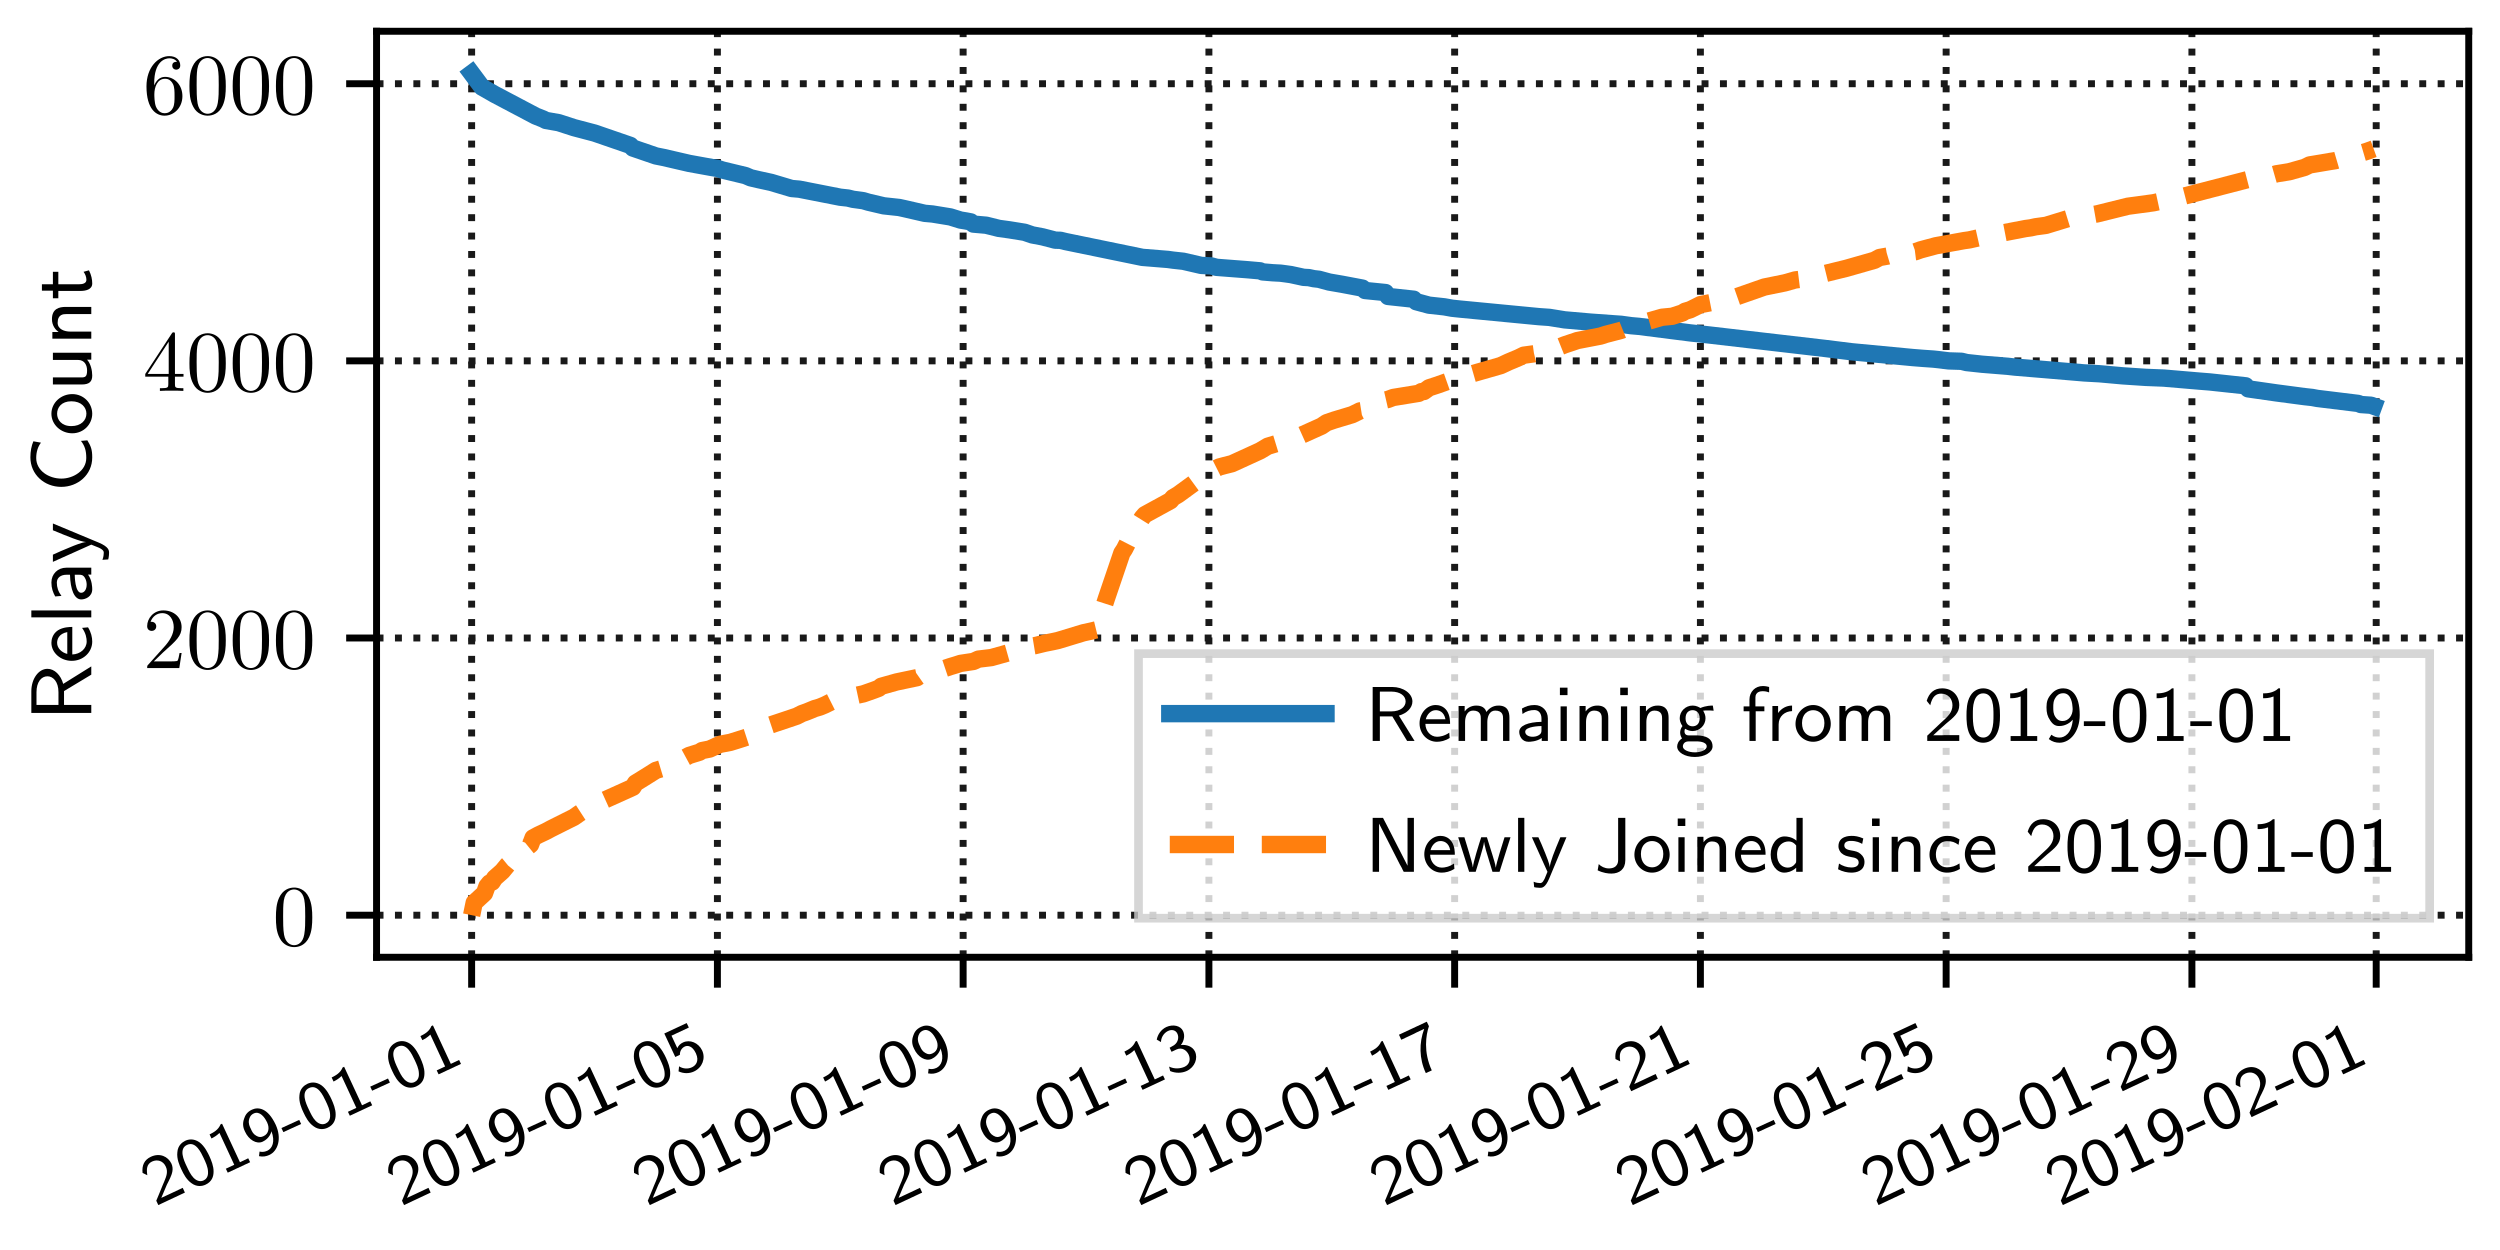 <?xml version="1.0" encoding="UTF-8"?>
<svg xmlns="http://www.w3.org/2000/svg" xmlns:xlink="http://www.w3.org/1999/xlink" width="288pt" height="144pt" viewBox="0 0 288 144" version="1.1">
<defs>
<g>
<symbol overflow="visible" id="glyph0-0">
<path style="stroke:none;" d=""/>
</symbol>
<symbol overflow="visible" id="glyph0-1">
<path style="stroke:none;" d="M 1.797 -1.5 C 1.703 -1.453 1.625 -1.422 1.531 -1.375 L 0.719 -1 L 1.359 -2.516 C 1.438 -2.688 1.672 -3.109 1.75 -3.312 C 1.938 -3.734 2.172 -4.312 1.891 -4.938 C 1.5 -5.766 0.547 -6.219 -0.484 -5.734 C -1.25 -5.375 -1.531 -4.734 -1.438 -3.875 L -0.891 -3.609 C -1 -4.312 -0.969 -4.891 -0.344 -5.188 C 0.266 -5.469 0.938 -5.266 1.234 -4.609 C 1.516 -4.016 1.312 -3.5 1.062 -2.891 C 0.984 -2.688 0.75 -2.188 0.672 -1.953 C 0.547 -1.672 0.281 -0.969 0.141 -0.672 L 0.375 -0.172 L 3.438 -1.609 L 3.188 -2.156 Z M 1.797 -1.5 "/>
</symbol>
<symbol overflow="visible" id="glyph0-2">
<path style="stroke:none;" d="M 2.438 -3.984 C 2.281 -4.328 1.875 -5.188 1.266 -5.625 C 0.578 -6.094 -0.016 -5.953 -0.375 -5.781 C -0.688 -5.625 -1.219 -5.25 -1.266 -4.469 C -1.359 -3.719 -1.016 -2.938 -0.797 -2.484 C -0.547 -1.953 -0.219 -1.312 0.359 -0.906 C 0.938 -0.469 1.562 -0.531 1.984 -0.734 C 2.719 -1.078 2.906 -1.672 2.906 -2.234 C 2.922 -2.859 2.641 -3.531 2.438 -3.984 Z M 1.75 -1.219 C 1.453 -1.078 1.031 -1.094 0.609 -1.516 C 0.25 -1.891 0.047 -2.344 -0.203 -2.875 C -0.516 -3.531 -1.125 -4.859 -0.156 -5.312 C 0.844 -5.781 1.453 -4.453 1.766 -3.797 C 1.984 -3.328 2.25 -2.781 2.266 -2.234 C 2.312 -1.609 2 -1.328 1.75 -1.219 Z M 1.75 -1.219 "/>
</symbol>
<symbol overflow="visible" id="glyph0-3">
<path style="stroke:none;" d="M 0.047 -5.969 L -0.125 -5.891 C -0.391 -5.234 -0.953 -4.953 -1.391 -4.734 L -1.172 -4.266 C -0.891 -4.406 -0.562 -4.594 -0.25 -4.906 L 1.453 -1.234 L 0.484 -0.781 L 0.703 -0.328 L 3.281 -1.531 L 3.062 -1.984 L 2.109 -1.531 Z M 0.047 -5.969 "/>
</symbol>
<symbol overflow="visible" id="glyph0-4">
<path style="stroke:none;" d="M 0.469 -0.438 C 0.953 -0.344 1.312 -0.422 1.656 -0.578 C 2.672 -1.047 3.109 -2.5 2.391 -4.062 C 1.469 -6.031 0.359 -6.125 -0.344 -5.797 C -0.984 -5.5 -1.141 -5.062 -1.25 -4.75 C -1.5 -4.062 -1.281 -3.547 -1.141 -3.266 C -0.719 -2.328 0.188 -1.781 0.891 -2.109 C 1.703 -2.484 1.891 -3.234 1.906 -3.312 C 2.344 -2.109 2.016 -1.344 1.422 -1.062 C 1.047 -0.891 0.75 -0.922 0.531 -0.969 Z M 1.344 -4.438 C 1.375 -4.406 1.406 -4.328 1.422 -4.281 C 1.672 -3.75 1.625 -3.031 1 -2.75 C 0.719 -2.609 0.469 -2.594 0.141 -2.797 C -0.188 -2.984 -0.328 -3.25 -0.469 -3.578 C -0.609 -3.859 -0.766 -4.188 -0.688 -4.609 C -0.625 -4.906 -0.5 -5.188 -0.141 -5.359 C 0.562 -5.688 1.125 -4.891 1.344 -4.438 Z M 1.344 -4.438 "/>
</symbol>
<symbol overflow="visible" id="glyph0-5">
<path style="stroke:none;" d="M 1.484 -2.359 L 1.266 -2.828 L -0.781 -1.891 L -0.562 -1.422 Z M 1.484 -2.359 "/>
</symbol>
<symbol overflow="visible" id="glyph0-6">
<path style="stroke:none;" d="M -0.781 -4.781 L 1.219 -5.719 L 0.969 -6.234 L -1.609 -5.031 L -0.344 -2.328 L 0.188 -2.578 C 0.172 -3.031 0.422 -3.375 0.75 -3.531 C 1.047 -3.672 1.609 -3.656 2.031 -2.75 C 2.469 -1.797 1.953 -1.312 1.578 -1.141 C 1.125 -0.922 0.547 -0.953 0.094 -1.25 L 0.031 -0.672 C 0.594 -0.406 1.25 -0.391 1.812 -0.656 C 2.781 -1.109 3.172 -2.188 2.75 -3.078 C 2.328 -3.969 1.344 -4.375 0.547 -4 C 0.234 -3.859 0.016 -3.625 -0.109 -3.344 Z M -0.781 -4.781 "/>
</symbol>
<symbol overflow="visible" id="glyph0-7">
<path style="stroke:none;" d="M -1.016 -4.047 C -0.984 -4.75 -0.531 -5.172 -0.188 -5.328 C 0.234 -5.531 0.688 -5.422 0.875 -5.016 C 1.062 -4.641 1 -4.047 0.5 -3.688 C 0.453 -3.656 0.422 -3.641 -0.016 -3.391 L 0.203 -2.922 L 0.766 -3.188 C 1.438 -3.5 1.953 -3.062 2.172 -2.609 C 2.422 -2.062 2.281 -1.469 1.719 -1.203 C 1.203 -0.969 0.516 -0.922 -0.078 -1.219 L 0.047 -0.703 C 0.688 -0.438 1.391 -0.453 1.969 -0.719 C 2.906 -1.172 3.266 -2.188 2.906 -2.953 C 2.625 -3.547 1.922 -3.781 1.281 -3.703 C 1.688 -4.234 1.75 -4.844 1.531 -5.312 C 1.25 -5.938 0.375 -6.125 -0.391 -5.781 C -1.016 -5.484 -1.391 -4.906 -1.5 -4.328 Z M -1.016 -4.047 "/>
</symbol>
<symbol overflow="visible" id="glyph0-8">
<path style="stroke:none;" d="M -0.172 -5 C -0.078 -5.047 0 -5.094 0.094 -5.141 L 1 -5.562 C 0.406 -3.969 0.406 -2.141 1.188 -0.469 L 1.875 -0.781 C 0.891 -2.906 1.203 -4.875 1.547 -5.875 L 1.297 -6.391 L -1.906 -4.891 L -1.641 -4.312 Z M -0.172 -5 "/>
</symbol>
<symbol overflow="visible" id="glyph1-0">
<path style="stroke:none;" d=""/>
</symbol>
<symbol overflow="visible" id="glyph1-1">
<path style="stroke:none;" d="M 4.578 -3.188 C 4.578 -3.984 4.531 -4.781 4.188 -5.516 C 3.734 -6.484 2.906 -6.641 2.5 -6.641 C 1.891 -6.641 1.172 -6.375 0.75 -5.453 C 0.438 -4.766 0.391 -3.984 0.391 -3.188 C 0.391 -2.438 0.422 -1.547 0.844 -0.781 C 1.266 0.016 2 0.219 2.484 0.219 C 3.016 0.219 3.781 0.016 4.219 -0.938 C 4.531 -1.625 4.578 -2.406 4.578 -3.188 Z M 2.484 0 C 2.094 0 1.5 -0.25 1.328 -1.203 C 1.219 -1.797 1.219 -2.719 1.219 -3.312 C 1.219 -3.953 1.219 -4.609 1.297 -5.141 C 1.484 -6.328 2.234 -6.422 2.484 -6.422 C 2.812 -6.422 3.469 -6.234 3.656 -5.25 C 3.766 -4.688 3.766 -3.938 3.766 -3.312 C 3.766 -2.562 3.766 -1.891 3.656 -1.25 C 3.5 -0.297 2.938 0 2.484 0 Z M 2.484 0 "/>
</symbol>
<symbol overflow="visible" id="glyph1-2">
<path style="stroke:none;" d="M 1.266 -0.766 L 2.328 -1.797 C 3.875 -3.172 4.469 -3.703 4.469 -4.703 C 4.469 -5.844 3.578 -6.641 2.359 -6.641 C 1.234 -6.641 0.5 -5.719 0.5 -4.828 C 0.5 -4.281 1 -4.281 1.031 -4.281 C 1.203 -4.281 1.547 -4.391 1.547 -4.812 C 1.547 -5.062 1.359 -5.328 1.016 -5.328 C 0.938 -5.328 0.922 -5.328 0.891 -5.312 C 1.109 -5.969 1.656 -6.328 2.234 -6.328 C 3.141 -6.328 3.562 -5.516 3.562 -4.703 C 3.562 -3.906 3.078 -3.125 2.516 -2.5 L 0.609 -0.375 C 0.5 -0.266 0.5 -0.234 0.5 0 L 4.203 0 L 4.469 -1.734 L 4.234 -1.734 C 4.172 -1.438 4.109 -1 4 -0.844 C 3.938 -0.766 3.281 -0.766 3.062 -0.766 Z M 1.266 -0.766 "/>
</symbol>
<symbol overflow="visible" id="glyph1-3">
<path style="stroke:none;" d="M 2.938 -1.641 L 2.938 -0.781 C 2.938 -0.422 2.906 -0.312 2.172 -0.312 L 1.969 -0.312 L 1.969 0 C 2.375 -0.031 2.891 -0.031 3.312 -0.031 C 3.734 -0.031 4.25 -0.031 4.672 0 L 4.672 -0.312 L 4.453 -0.312 C 3.719 -0.312 3.703 -0.422 3.703 -0.781 L 3.703 -1.641 L 4.688 -1.641 L 4.688 -1.953 L 3.703 -1.953 L 3.703 -6.484 C 3.703 -6.688 3.703 -6.75 3.531 -6.75 C 3.453 -6.75 3.422 -6.75 3.344 -6.625 L 0.281 -1.953 L 0.281 -1.641 Z M 2.984 -1.953 L 0.562 -1.953 L 2.984 -5.672 Z M 2.984 -1.953 "/>
</symbol>
<symbol overflow="visible" id="glyph1-4">
<path style="stroke:none;" d="M 1.312 -3.266 L 1.312 -3.516 C 1.312 -6.031 2.547 -6.391 3.062 -6.391 C 3.297 -6.391 3.719 -6.328 3.938 -5.984 C 3.781 -5.984 3.391 -5.984 3.391 -5.547 C 3.391 -5.234 3.625 -5.078 3.844 -5.078 C 4 -5.078 4.312 -5.172 4.312 -5.562 C 4.312 -6.156 3.875 -6.641 3.047 -6.641 C 1.766 -6.641 0.422 -5.359 0.422 -3.156 C 0.422 -0.484 1.578 0.219 2.5 0.219 C 3.609 0.219 4.562 -0.719 4.562 -2.031 C 4.562 -3.297 3.672 -4.25 2.562 -4.25 C 1.891 -4.25 1.516 -3.75 1.312 -3.266 Z M 2.5 -0.062 C 1.875 -0.062 1.578 -0.656 1.516 -0.812 C 1.328 -1.281 1.328 -2.078 1.328 -2.25 C 1.328 -3.031 1.656 -4.031 2.547 -4.031 C 2.719 -4.031 3.172 -4.031 3.484 -3.406 C 3.656 -3.047 3.656 -2.531 3.656 -2.047 C 3.656 -1.562 3.656 -1.062 3.484 -0.703 C 3.188 -0.109 2.734 -0.062 2.5 -0.062 Z M 2.5 -0.062 "/>
</symbol>
<symbol overflow="visible" id="glyph2-0">
<path style="stroke:none;" d=""/>
</symbol>
<symbol overflow="visible" id="glyph2-1">
<path style="stroke:none;" d="M -3.234 -4.312 C -3.516 -5.328 -4.234 -6.047 -5.047 -6.047 C -6.078 -6.047 -6.906 -4.891 -6.906 -3.469 L -6.906 -0.969 L 0 -0.969 L 0 -1.891 L -3.141 -1.891 L -3.141 -3.484 L 0 -5.375 L 0 -6.328 Z M -3.781 -1.891 L -6.312 -1.891 L -6.312 -3.359 C -6.312 -4.516 -5.766 -5.188 -5.047 -5.188 C -4.406 -5.188 -3.781 -4.578 -3.781 -3.359 Z M -3.781 -1.891 "/>
</symbol>
<symbol overflow="visible" id="glyph2-2">
<path style="stroke:none;" d="M -2.188 -4.25 C -2.484 -4.25 -3.25 -4.234 -3.844 -3.859 C -4.469 -3.438 -4.594 -2.797 -4.594 -2.422 C -4.594 -1.266 -3.516 -0.344 -2.25 -0.344 C -0.938 -0.344 0.109 -1.328 0.109 -2.562 C 0.109 -3.047 -0.016 -3.625 -0.375 -4.203 L -1.062 -4.141 C -0.609 -3.516 -0.531 -2.922 -0.531 -2.578 C -0.531 -1.75 -1.266 -1.109 -2.188 -1.078 Z M -2.766 -1.141 C -3.406 -1.297 -3.938 -1.797 -3.938 -2.422 C -3.938 -2.781 -3.766 -3.469 -2.766 -3.656 Z M -2.766 -1.141 "/>
</symbol>
<symbol overflow="visible" id="glyph2-3">
<path style="stroke:none;" d="M -6.906 -1.609 L -6.906 -0.812 L 0 -0.812 L 0 -1.609 Z M -6.906 -1.609 "/>
</symbol>
<symbol overflow="visible" id="glyph2-4">
<path style="stroke:none;" d="M -2.875 -4.094 C -3.859 -4.094 -4.594 -3.375 -4.594 -2.391 C -4.594 -1.734 -4.422 -1.266 -4.156 -0.781 L -3.438 -0.844 C -3.812 -1.344 -3.969 -1.828 -3.969 -2.375 C -3.969 -2.938 -3.516 -3.281 -2.859 -3.281 L -2.453 -3.281 C -2.406 -1.562 -1.953 -0.438 -1.156 -0.438 C -0.688 -0.438 0.109 -0.75 0.109 -1.609 C 0.109 -1.812 0.094 -2.672 -0.375 -3.297 L 0 -3.297 L 0 -4.094 Z M -1.391 -3.281 C -1.188 -3.281 -0.938 -3.281 -0.734 -2.922 C -0.578 -2.672 -0.531 -2.344 -0.531 -2.141 C -0.531 -1.625 -0.781 -1.203 -1.172 -1.203 C -1.875 -1.203 -1.906 -3.141 -1.906 -3.281 Z M -1.391 -3.281 "/>
</symbol>
<symbol overflow="visible" id="glyph2-5">
<path style="stroke:none;" d="M -4.422 -4.562 L -4.422 -3.781 C -2.609 -3.031 -1.281 -2.484 -0.594 -2.422 C -1.047 -2.406 -2.062 -1.984 -2.359 -1.859 C -3.375 -1.453 -3.719 -1.281 -4.422 -0.969 L -4.422 -0.141 L 0 -2.125 L 0.891 -1.766 C 1.438 -1.5 1.438 -1.312 1.438 -1.172 C 1.438 -1.016 1.406 -0.672 1.281 -0.375 L 1.953 -0.422 C 1.969 -0.453 2.047 -0.828 2.047 -1.172 C 2.047 -1.438 2.047 -1.859 0.859 -2.359 Z M -4.422 -4.562 "/>
</symbol>
<symbol overflow="visible" id="glyph2-6">
<path style="stroke:none;" d="M -1.188 -5.953 C -0.734 -5.359 -0.578 -4.812 -0.578 -3.984 C -0.578 -2.5 -2.094 -1.609 -3.438 -1.609 C -4.906 -1.609 -6.344 -2.531 -6.344 -3.984 C -6.344 -4.672 -6.156 -5.281 -5.797 -5.75 L -6.672 -5.906 C -6.891 -5.391 -7.016 -4.75 -7.016 -4.062 C -7.016 -2.094 -5.422 -0.656 -3.453 -0.656 C -1.547 -0.656 0.109 -2.047 0.109 -4.047 C 0.109 -4.969 -0.047 -5.344 -0.453 -6.016 Z M -1.188 -5.953 "/>
</symbol>
<symbol overflow="visible" id="glyph2-7">
<path style="stroke:none;" d="M -2.188 -4.812 C -3.5 -4.812 -4.594 -3.812 -4.594 -2.547 C -4.594 -1.312 -3.516 -0.297 -2.188 -0.297 C -0.875 -0.297 0.109 -1.344 0.109 -2.547 C 0.109 -3.781 -0.891 -4.812 -2.188 -4.812 Z M -0.562 -2.562 C -0.562 -1.797 -1.172 -1.125 -2.297 -1.125 C -3.453 -1.125 -3.938 -1.875 -3.938 -2.547 C -3.938 -3.266 -3.438 -3.984 -2.297 -3.984 C -1.141 -3.984 -0.562 -3.281 -0.562 -2.562 Z M -0.562 -2.562 "/>
</symbol>
<symbol overflow="visible" id="glyph2-8">
<path style="stroke:none;" d="M -4.422 -4.469 L -4.422 -3.641 L -1.547 -3.641 C -0.75 -3.641 -0.484 -3.016 -0.484 -2.422 C -0.484 -1.703 -0.703 -1.625 -1.141 -1.625 L -4.422 -1.625 L -4.422 -0.812 L -1.078 -0.812 C -0.234 -0.812 0.109 -1.141 0.109 -1.844 C 0.109 -2.422 -0.062 -3.203 -0.484 -3.672 L 0 -3.672 L 0 -4.469 Z M -4.422 -4.469 "/>
</symbol>
<symbol overflow="visible" id="glyph2-9">
<path style="stroke:none;" d="M -2.953 -4.469 C -3.688 -4.469 -4.531 -4.266 -4.531 -3.062 C -4.531 -2.281 -4.078 -1.797 -3.766 -1.578 L -4.484 -1.578 L -4.484 -0.812 L 0 -0.812 L 0 -1.625 L -2.422 -1.625 C -3.078 -1.625 -3.875 -1.891 -3.875 -2.641 C -3.875 -3.641 -3.172 -3.641 -2.891 -3.641 L 0 -3.641 L 0 -4.469 Z M -2.953 -4.469 "/>
</symbol>
<symbol overflow="visible" id="glyph2-10">
<path style="stroke:none;" d="M -3.797 -1.797 L -3.797 -3.234 L -4.422 -3.234 L -4.422 -1.797 L -5.688 -1.797 L -5.688 -1.062 L -4.422 -1.062 L -4.422 -0.188 L -3.797 -0.188 L -3.797 -1.031 L -1.25 -1.031 C -0.672 -1.031 0.109 -1.172 0.109 -1.891 C 0.109 -2.328 0.016 -2.844 -0.266 -3.406 L -0.891 -3.234 C -0.688 -2.969 -0.562 -2.625 -0.562 -2.312 C -0.562 -1.938 -0.922 -1.797 -1.438 -1.797 Z M -3.797 -1.797 "/>
</symbol>
<symbol overflow="visible" id="glyph3-0">
<path style="stroke:none;" d=""/>
</symbol>
<symbol overflow="visible" id="glyph3-1">
<path style="stroke:none;" d="M 3.891 -2.922 C 4.812 -3.172 5.453 -3.812 5.453 -4.547 C 5.453 -5.469 4.406 -6.219 3.125 -6.219 L 0.875 -6.219 L 0.875 0 L 1.703 0 L 1.703 -2.828 L 3.141 -2.828 L 4.844 0 L 5.703 0 Z M 1.703 -3.406 L 1.703 -5.688 L 3.016 -5.688 C 4.062 -5.688 4.672 -5.188 4.672 -4.547 C 4.672 -3.969 4.125 -3.406 3.016 -3.406 Z M 1.703 -3.406 "/>
</symbol>
<symbol overflow="visible" id="glyph3-2">
<path style="stroke:none;" d="M 3.828 -1.969 C 3.828 -2.25 3.828 -2.922 3.469 -3.469 C 3.094 -4.031 2.516 -4.141 2.172 -4.141 C 1.141 -4.141 0.312 -3.172 0.312 -2.031 C 0.312 -0.844 1.188 0.094 2.312 0.094 C 2.75 0.094 3.266 -0.016 3.781 -0.344 L 3.734 -0.953 C 3.172 -0.562 2.641 -0.484 2.328 -0.484 C 1.578 -0.484 1 -1.141 0.984 -1.969 Z M 1.031 -2.5 C 1.172 -3.062 1.609 -3.547 2.172 -3.547 C 2.516 -3.547 3.125 -3.406 3.297 -2.5 Z M 1.031 -2.5 "/>
</symbol>
<symbol overflow="visible" id="glyph3-3">
<path style="stroke:none;" d="M 6.578 -2.656 C 6.578 -3.328 6.406 -4.078 5.312 -4.078 C 4.562 -4.078 4.141 -3.625 3.922 -3.344 C 3.859 -3.531 3.672 -4.078 2.766 -4.078 C 2.047 -4.078 1.625 -3.672 1.422 -3.406 L 1.422 -4.031 L 0.719 -4.031 L 0.719 0 L 1.469 0 L 1.469 -2.188 C 1.469 -2.781 1.703 -3.5 2.391 -3.5 C 3.281 -3.5 3.281 -2.859 3.281 -2.594 L 3.281 0 L 4.031 0 L 4.031 -2.188 C 4.031 -2.781 4.266 -3.5 4.938 -3.5 C 5.844 -3.5 5.844 -2.859 5.844 -2.594 L 5.844 0 L 6.578 0 Z M 6.578 -2.656 "/>
</symbol>
<symbol overflow="visible" id="glyph3-4">
<path style="stroke:none;" d="M 3.688 -2.594 C 3.688 -3.484 3.047 -4.141 2.156 -4.141 C 1.562 -4.141 1.141 -3.984 0.703 -3.734 L 0.766 -3.109 C 1.203 -3.438 1.656 -3.562 2.141 -3.562 C 2.641 -3.562 2.953 -3.172 2.953 -2.578 L 2.953 -2.203 C 1.406 -2.172 0.391 -1.766 0.391 -1.047 C 0.391 -0.625 0.672 0.094 1.453 0.094 C 1.625 0.094 2.406 0.078 2.984 -0.344 L 2.984 0 L 3.688 0 Z M 2.953 -1.25 C 2.953 -1.062 2.953 -0.844 2.625 -0.656 C 2.406 -0.516 2.109 -0.484 1.922 -0.484 C 1.469 -0.484 1.078 -0.703 1.078 -1.062 C 1.078 -1.688 2.828 -1.719 2.953 -1.719 Z M 2.953 -1.25 "/>
</symbol>
<symbol overflow="visible" id="glyph3-5">
<path style="stroke:none;" d="M 1.531 -6.141 L 0.656 -6.141 L 0.656 -5.281 L 1.531 -5.281 Z M 1.453 -3.984 L 0.734 -3.984 L 0.734 0 L 1.453 0 Z M 1.453 -3.984 "/>
</symbol>
<symbol overflow="visible" id="glyph3-6">
<path style="stroke:none;" d="M 4.031 -2.656 C 4.031 -3.328 3.844 -4.078 2.766 -4.078 C 2.047 -4.078 1.625 -3.672 1.422 -3.406 L 1.422 -4.031 L 0.719 -4.031 L 0.719 0 L 1.469 0 L 1.469 -2.188 C 1.469 -2.781 1.703 -3.5 2.391 -3.5 C 3.281 -3.5 3.281 -2.859 3.281 -2.594 L 3.281 0 L 4.031 0 Z M 4.031 -2.656 "/>
</symbol>
<symbol overflow="visible" id="glyph3-7">
<path style="stroke:none;" d="M 4.375 -4.078 C 4.203 -4.078 3.594 -4.078 2.938 -3.797 C 2.797 -3.891 2.469 -4.078 2.047 -4.078 C 1.219 -4.078 0.562 -3.406 0.562 -2.625 C 0.562 -2.391 0.625 -2.062 0.875 -1.719 C 0.703 -1.484 0.609 -1.219 0.609 -0.969 C 0.609 -0.719 0.703 -0.469 0.828 -0.297 C 0.375 0 0.266 0.391 0.266 0.641 C 0.266 1.297 1.141 1.844 2.297 1.844 C 3.453 1.844 4.344 1.297 4.344 0.625 C 4.344 -0.625 2.859 -0.641 2.453 -0.641 L 1.625 -0.641 C 1.516 -0.641 1.109 -0.641 1.109 -1.109 C 1.109 -1.281 1.141 -1.344 1.188 -1.406 C 1.438 -1.25 1.734 -1.141 2.047 -1.141 C 2.875 -1.141 3.531 -1.828 3.531 -2.609 C 3.531 -2.922 3.438 -3.172 3.297 -3.406 C 3.25 -3.453 3.25 -3.469 3.25 -3.469 C 3.25 -3.516 3.688 -3.516 3.812 -3.516 C 3.891 -3.516 4.219 -3.516 4.469 -3.484 Z M 2.047 -1.688 C 1.625 -1.688 1.234 -1.953 1.234 -2.609 C 1.234 -3.344 1.688 -3.547 2.047 -3.547 C 2.453 -3.547 2.859 -3.281 2.859 -2.625 C 2.859 -1.891 2.406 -1.688 2.047 -1.688 Z M 2.453 0.047 C 2.641 0.047 3.672 0.047 3.672 0.641 C 3.672 1.031 3.016 1.312 2.312 1.312 C 1.609 1.312 0.922 1.047 0.922 0.625 C 0.922 0.609 0.922 0.047 1.609 0.047 Z M 2.453 0.047 "/>
</symbol>
<symbol overflow="visible" id="glyph3-8">
<path style="stroke:none;" d="M 1.641 -3.422 L 2.641 -3.422 L 2.641 -3.984 L 1.609 -3.984 L 1.609 -5.016 C 1.609 -5.672 2.203 -5.734 2.453 -5.734 C 2.531 -5.734 2.828 -5.734 3.188 -5.594 L 3.188 -6.219 C 3.078 -6.25 2.797 -6.328 2.453 -6.328 C 1.594 -6.328 0.922 -5.672 0.922 -4.766 L 0.922 -3.984 L 0.25 -3.984 L 0.25 -3.422 L 0.922 -3.422 L 0.922 0 L 1.641 0 Z M 1.641 -3.422 "/>
</symbol>
<symbol overflow="visible" id="glyph3-9">
<path style="stroke:none;" d="M 1.469 -1.906 C 1.469 -2.859 2.203 -3.422 3.016 -3.438 L 3.016 -4.078 C 2.375 -4.078 1.781 -3.75 1.406 -3.219 L 1.406 -4.031 L 0.75 -4.031 L 0.75 0 L 1.469 0 Z M 1.469 -1.906 "/>
</symbol>
<symbol overflow="visible" id="glyph3-10">
<path style="stroke:none;" d="M 4.328 -1.969 C 4.328 -3.141 3.438 -4.141 2.297 -4.141 C 1.188 -4.141 0.266 -3.172 0.266 -1.969 C 0.266 -0.797 1.203 0.094 2.297 0.094 C 3.406 0.094 4.328 -0.812 4.328 -1.969 Z M 2.312 -0.516 C 1.609 -0.516 1.016 -1.047 1.016 -2.062 C 1.016 -3.109 1.688 -3.547 2.297 -3.547 C 2.938 -3.547 3.594 -3.094 3.594 -2.062 C 3.594 -1.016 2.953 -0.516 2.312 -0.516 Z M 2.312 -0.516 "/>
</symbol>
<symbol overflow="visible" id="glyph3-11">
<path style="stroke:none;" d="M 2.453 -0.672 C 2.344 -0.672 2.25 -0.656 2.141 -0.656 L 1.141 -0.656 C 1.422 -0.922 2.344 -1.766 2.625 -2 C 3.562 -2.766 4.141 -3.25 4.141 -4.125 C 4.141 -5.156 3.406 -6.062 2.172 -6.062 C 1.234 -6.062 0.656 -5.516 0.391 -4.625 L 0.797 -4.109 C 1.031 -5.156 1.5 -5.453 2.047 -5.453 C 2.859 -5.453 3.359 -4.844 3.359 -4.109 C 3.359 -3.297 2.781 -2.766 2.109 -2.172 L 0.453 -0.609 L 0.453 0 L 4.141 0 L 4.141 -0.672 Z M 2.453 -0.672 "/>
</symbol>
<symbol overflow="visible" id="glyph3-12">
<path style="stroke:none;" d="M 4.234 -2.922 C 4.234 -3.766 4.172 -4.562 3.75 -5.266 C 3.453 -5.766 2.891 -6.062 2.312 -6.062 C 1.859 -6.062 1.219 -5.891 0.812 -5.188 C 0.391 -4.484 0.375 -3.531 0.375 -2.922 C 0.375 -2.469 0.375 -1.438 0.766 -0.719 C 1.219 0.078 1.906 0.203 2.297 0.203 C 2.812 0.203 3.469 -0.016 3.844 -0.766 C 4.188 -1.422 4.234 -2.203 4.234 -2.922 Z M 2.312 -0.391 C 1.109 -0.391 1.109 -2.172 1.109 -3.016 C 1.109 -3.594 1.109 -4.047 1.25 -4.516 C 1.422 -5.125 1.781 -5.484 2.297 -5.484 C 3.484 -5.484 3.484 -3.859 3.484 -3.016 C 3.484 -2.406 3.484 -1.797 3.281 -1.203 C 3.078 -0.594 2.656 -0.391 2.312 -0.391 Z M 2.312 -0.391 "/>
</symbol>
<symbol overflow="visible" id="glyph3-13">
<path style="stroke:none;" d="M 2.766 -6.062 L 2.578 -6.062 C 1.984 -5.484 1.125 -5.484 0.812 -5.484 L 0.812 -4.922 C 1.062 -4.922 1.516 -4.922 2.016 -5.125 L 2.016 -0.562 L 0.859 -0.562 L 0.859 0 L 3.922 0 L 3.922 -0.562 L 2.766 -0.562 Z M 2.766 -6.062 "/>
</symbol>
<symbol overflow="visible" id="glyph3-14">
<path style="stroke:none;" d="M 0.656 -0.219 C 1.062 0.094 1.469 0.203 1.891 0.203 C 3.094 0.203 4.219 -1.047 4.219 -3 C 4.219 -5.438 3.172 -6.062 2.328 -6.062 C 1.828 -6.062 1.375 -5.891 0.984 -5.453 C 0.531 -4.953 0.391 -4.547 0.391 -3.875 C 0.391 -3.25 0.5 -2.828 0.812 -2.375 C 1.125 -1.891 1.422 -1.719 1.859 -1.719 C 2.625 -1.719 3.172 -2.156 3.422 -2.453 C 3.281 -0.859 2.484 -0.391 1.891 -0.391 C 1.641 -0.391 1.297 -0.438 0.953 -0.719 Z M 3.391 -3.891 C 3.406 -3.828 3.406 -3.734 3.406 -3.672 C 3.406 -2.938 2.938 -2.297 2.25 -2.297 C 1.766 -2.297 1.547 -2.562 1.406 -2.781 C 1.172 -3.141 1.172 -3.5 1.172 -3.875 C 1.172 -4.266 1.172 -4.641 1.469 -5.047 C 1.562 -5.188 1.797 -5.5 2.328 -5.5 C 3.266 -5.5 3.375 -4.203 3.391 -3.891 Z M 3.391 -3.891 "/>
</symbol>
<symbol overflow="visible" id="glyph3-15">
<path style="stroke:none;" d="M 2.562 -1.719 L 2.562 -2.266 L 0.094 -2.266 L 0.094 -1.719 Z M 2.562 -1.719 "/>
</symbol>
<symbol overflow="visible" id="glyph3-16">
<path style="stroke:none;" d="M 2.516 -5.344 C 2.453 -5.484 2.344 -5.688 2.297 -5.766 C 2.25 -5.859 2.109 -6.125 2.062 -6.219 L 0.875 -6.219 L 0.875 0 L 1.609 0 L 1.609 -5.531 L 1.625 -5.531 L 3.984 -0.891 C 4.062 -0.75 4.172 -0.531 4.219 -0.469 C 4.266 -0.359 4.391 -0.094 4.453 0 L 5.625 0 L 5.625 -6.219 L 4.891 -6.219 L 4.891 -0.703 Z M 2.516 -5.344 "/>
</symbol>
<symbol overflow="visible" id="glyph3-17">
<path style="stroke:none;" d="M 6.156 -3.984 L 5.469 -3.984 C 5.266 -3.344 4.531 -1.047 4.469 -0.5 L 4.453 -0.5 C 4.406 -0.875 4.219 -1.484 4.062 -1.984 L 3.438 -3.984 L 2.781 -3.984 C 2.5 -3.109 1.859 -1.094 1.828 -0.531 L 1.812 -0.531 C 1.781 -0.859 1.547 -1.672 1.375 -2.234 L 0.844 -3.984 L 0.125 -3.984 L 1.391 0 L 2.141 0 C 2.281 -0.5 2.625 -1.531 2.672 -1.734 C 2.859 -2.375 3.078 -3.078 3.109 -3.469 C 3.125 -3.297 3.203 -2.953 3.234 -2.859 C 3.328 -2.469 3.328 -2.453 3.406 -2.219 L 4.078 0 L 4.891 0 Z M 6.156 -3.984 "/>
</symbol>
<symbol overflow="visible" id="glyph3-18">
<path style="stroke:none;" d="M 1.453 -6.219 L 0.734 -6.219 L 0.734 0 L 1.453 0 Z M 1.453 -6.219 "/>
</symbol>
<symbol overflow="visible" id="glyph3-19">
<path style="stroke:none;" d="M 4.109 -3.984 L 3.406 -3.984 C 2.719 -2.344 2.234 -1.156 2.188 -0.531 C 2.156 -0.938 1.781 -1.859 1.672 -2.125 C 1.312 -3.047 1.156 -3.344 0.875 -3.984 L 0.125 -3.984 L 1.922 0 L 1.594 0.797 C 1.359 1.297 1.188 1.297 1.062 1.297 C 0.922 1.297 0.594 1.266 0.328 1.141 L 0.391 1.766 C 0.406 1.781 0.75 1.844 1.047 1.844 C 1.297 1.844 1.672 1.844 2.125 0.766 Z M 4.109 -3.984 "/>
</symbol>
<symbol overflow="visible" id="glyph3-20">
<path style="stroke:none;" d="M 3.578 -6.219 L 2.75 -6.219 L 2.75 -1.359 C 2.75 -1.203 2.75 -0.391 1.672 -0.391 C 1.203 -0.391 0.766 -0.625 0.516 -0.891 L 0.391 -0.172 C 1.031 0.141 1.609 0.203 1.969 0.203 C 2.891 0.203 3.578 -0.297 3.578 -1.344 Z M 3.578 -6.219 "/>
</symbol>
<symbol overflow="visible" id="glyph3-21">
<path style="stroke:none;" d="M 4.016 -6.219 L 3.297 -6.219 L 3.297 -3.594 C 2.797 -4.016 2.219 -4.078 1.922 -4.078 C 1.016 -4.078 0.328 -3.141 0.328 -1.984 C 0.328 -0.828 1.016 0.094 1.891 0.094 C 2.156 0.094 2.719 0.031 3.266 -0.469 L 3.266 0 L 4.016 0 Z M 3.266 -1.266 C 3.266 -1.094 3.266 -1.078 3.172 -0.953 C 2.922 -0.625 2.625 -0.484 2.297 -0.484 C 1.719 -0.484 1.062 -0.906 1.062 -1.984 C 1.062 -3.125 1.828 -3.5 2.391 -3.5 C 2.812 -3.5 3.094 -3.266 3.266 -3.031 Z M 3.266 -1.266 "/>
</symbol>
<symbol overflow="visible" id="glyph3-22">
<path style="stroke:none;" d="M 3.172 -3.844 C 2.609 -4.094 2.203 -4.141 1.828 -4.141 C 1.625 -4.141 0.312 -4.141 0.312 -2.953 C 0.312 -2.516 0.562 -2.25 0.656 -2.156 C 1 -1.859 1.234 -1.812 1.844 -1.688 C 2.141 -1.641 2.641 -1.547 2.641 -1.078 C 2.641 -0.5 1.922 -0.5 1.797 -0.5 C 1.281 -0.5 0.766 -0.688 0.375 -0.953 L 0.266 -0.297 C 0.797 -0.016 1.344 0.094 1.797 0.094 C 2.391 0.094 3.312 -0.094 3.312 -1.156 C 3.312 -1.469 3.188 -1.781 2.875 -2.047 C 2.578 -2.312 2.312 -2.375 1.75 -2.469 C 1.422 -2.531 0.984 -2.625 0.984 -3.047 C 0.984 -3.562 1.609 -3.562 1.75 -3.562 C 2.406 -3.562 2.797 -3.359 3.047 -3.219 Z M 3.172 -3.844 "/>
</symbol>
<symbol overflow="visible" id="glyph3-23">
<path style="stroke:none;" d="M 3.781 -0.969 C 3.344 -0.672 2.875 -0.516 2.328 -0.516 C 1.562 -0.516 1.062 -1.141 1.062 -2 C 1.062 -2.688 1.406 -3.531 2.375 -3.531 C 2.938 -3.531 3.219 -3.422 3.672 -3.109 L 3.781 -3.734 C 3.281 -4.031 3 -4.141 2.359 -4.141 C 1.078 -4.141 0.328 -3.062 0.328 -1.984 C 0.328 -0.875 1.156 0.094 2.328 0.094 C 2.953 0.094 3.422 -0.094 3.828 -0.328 Z M 3.781 -0.969 "/>
</symbol>
</g>
<clipPath id="clip1">
  <path d="M 53 3.602 L 55 3.602 L 55 110.277 L 53 110.277 Z M 53 3.602 "/>
</clipPath>
<clipPath id="clip2">
  <path d="M 82 3.602 L 84 3.602 L 84 110.277 L 82 110.277 Z M 82 3.602 "/>
</clipPath>
<clipPath id="clip3">
  <path d="M 110 3.602 L 112 3.602 L 112 110.277 L 110 110.277 Z M 110 3.602 "/>
</clipPath>
<clipPath id="clip4">
  <path d="M 138 3.602 L 140 3.602 L 140 110.277 L 138 110.277 Z M 138 3.602 "/>
</clipPath>
<clipPath id="clip5">
  <path d="M 167 3.602 L 168 3.602 L 168 110.277 L 167 110.277 Z M 167 3.602 "/>
</clipPath>
<clipPath id="clip6">
  <path d="M 195 3.602 L 197 3.602 L 197 110.277 L 195 110.277 Z M 195 3.602 "/>
</clipPath>
<clipPath id="clip7">
  <path d="M 223 3.602 L 225 3.602 L 225 110.277 L 223 110.277 Z M 223 3.602 "/>
</clipPath>
<clipPath id="clip8">
  <path d="M 252 3.602 L 253 3.602 L 253 110.277 L 252 110.277 Z M 252 3.602 "/>
</clipPath>
<clipPath id="clip9">
  <path d="M 273 3.602 L 275 3.602 L 275 110.277 L 273 110.277 Z M 273 3.602 "/>
</clipPath>
<clipPath id="clip10">
  <path d="M 43.379 105 L 284.398 105 L 284.398 106 L 43.379 106 Z M 43.379 105 "/>
</clipPath>
<clipPath id="clip11">
  <path d="M 43.379 73 L 284.398 73 L 284.398 74 L 43.379 74 Z M 43.379 73 "/>
</clipPath>
<clipPath id="clip12">
  <path d="M 43.379 41 L 284.398 41 L 284.398 42 L 43.379 42 Z M 43.379 41 "/>
</clipPath>
<clipPath id="clip13">
  <path d="M 43.379 9 L 284.398 9 L 284.398 11 L 43.379 11 Z M 43.379 9 "/>
</clipPath>
</defs>
<g id="surface1">
<rect x="0" y="0" width="288" height="144" style="fill:rgb(100%,100%,100%);fill-opacity:1;stroke:none;"/>
<path style=" stroke:none;fill-rule:nonzero;fill:rgb(100%,100%,100%);fill-opacity:1;" d="M 43.379 110.277 L 284.398 110.277 L 284.398 3.602 L 43.379 3.602 Z M 43.379 110.277 "/>
<g clip-path="url(#clip1)" clip-rule="nonzero">
<path style="fill:none;stroke-width:0.8;stroke-linecap:butt;stroke-linejoin:round;stroke:rgb(9.999%,9.999%,9.999%);stroke-opacity:1;stroke-dasharray:0.8,1.32;stroke-miterlimit:10;" d="M 54.332 33.723 L 54.332 140.398 " transform="matrix(1,0,0,-1,0,144)"/>
</g>
<path style="fill:none;stroke-width:0.8;stroke-linecap:butt;stroke-linejoin:round;stroke:rgb(0%,0%,0%);stroke-opacity:1;stroke-miterlimit:10;" d="M 54.332 33.723 L 54.332 30.223 " transform="matrix(1,0,0,-1,0,144)"/>
<g style="fill:rgb(0%,0%,0%);fill-opacity:1;">
  <use xlink:href="#glyph0-1" x="17.862" y="138.995"/>
  <use xlink:href="#glyph0-2" x="21.697" y="137.207"/>
  <use xlink:href="#glyph0-3" x="25.533" y="135.418"/>
  <use xlink:href="#glyph0-4" x="29.369" y="133.63"/>
  <use xlink:href="#glyph0-5" x="33.204" y="131.841"/>
  <use xlink:href="#glyph0-2" x="35.761" y="130.649"/>
  <use xlink:href="#glyph0-3" x="39.597" y="128.86"/>
  <use xlink:href="#glyph0-5" x="43.432" y="127.072"/>
  <use xlink:href="#glyph0-2" x="45.99" y="125.879"/>
  <use xlink:href="#glyph0-3" x="49.825" y="124.091"/>
</g>
<g clip-path="url(#clip2)" clip-rule="nonzero">
<path style="fill:none;stroke-width:0.8;stroke-linecap:butt;stroke-linejoin:round;stroke:rgb(9.999%,9.999%,9.999%);stroke-opacity:1;stroke-dasharray:0.8,1.32;stroke-miterlimit:10;" d="M 82.645 33.723 L 82.645 140.398 " transform="matrix(1,0,0,-1,0,144)"/>
</g>
<path style="fill:none;stroke-width:0.8;stroke-linecap:butt;stroke-linejoin:round;stroke:rgb(0%,0%,0%);stroke-opacity:1;stroke-miterlimit:10;" d="M 82.645 33.723 L 82.645 30.223 " transform="matrix(1,0,0,-1,0,144)"/>
<g style="fill:rgb(0%,0%,0%);fill-opacity:1;">
  <use xlink:href="#glyph0-1" x="46.172" y="138.995"/>
  <use xlink:href="#glyph0-2" x="50.008" y="137.207"/>
  <use xlink:href="#glyph0-3" x="53.843" y="135.418"/>
  <use xlink:href="#glyph0-4" x="57.679" y="133.63"/>
  <use xlink:href="#glyph0-5" x="61.515" y="131.841"/>
  <use xlink:href="#glyph0-2" x="64.072" y="130.649"/>
  <use xlink:href="#glyph0-3" x="67.907" y="128.86"/>
  <use xlink:href="#glyph0-5" x="71.743" y="127.072"/>
  <use xlink:href="#glyph0-2" x="74.3" y="125.879"/>
  <use xlink:href="#glyph0-6" x="78.136" y="124.091"/>
</g>
<g clip-path="url(#clip3)" clip-rule="nonzero">
<path style="fill:none;stroke-width:0.8;stroke-linecap:butt;stroke-linejoin:round;stroke:rgb(9.999%,9.999%,9.999%);stroke-opacity:1;stroke-dasharray:0.8,1.32;stroke-miterlimit:10;" d="M 110.953 33.723 L 110.953 140.398 " transform="matrix(1,0,0,-1,0,144)"/>
</g>
<path style="fill:none;stroke-width:0.8;stroke-linecap:butt;stroke-linejoin:round;stroke:rgb(0%,0%,0%);stroke-opacity:1;stroke-miterlimit:10;" d="M 110.953 33.723 L 110.953 30.223 " transform="matrix(1,0,0,-1,0,144)"/>
<g style="fill:rgb(0%,0%,0%);fill-opacity:1;">
  <use xlink:href="#glyph0-1" x="74.483" y="138.995"/>
  <use xlink:href="#glyph0-2" x="78.318" y="137.207"/>
  <use xlink:href="#glyph0-3" x="82.154" y="135.418"/>
  <use xlink:href="#glyph0-4" x="85.989" y="133.63"/>
  <use xlink:href="#glyph0-5" x="89.825" y="131.841"/>
  <use xlink:href="#glyph0-2" x="92.382" y="130.649"/>
  <use xlink:href="#glyph0-3" x="96.218" y="128.86"/>
  <use xlink:href="#glyph0-5" x="100.053" y="127.072"/>
  <use xlink:href="#glyph0-2" x="102.61" y="125.879"/>
  <use xlink:href="#glyph0-4" x="106.446" y="124.091"/>
</g>
<g clip-path="url(#clip4)" clip-rule="nonzero">
<path style="fill:none;stroke-width:0.8;stroke-linecap:butt;stroke-linejoin:round;stroke:rgb(9.999%,9.999%,9.999%);stroke-opacity:1;stroke-dasharray:0.8,1.32;stroke-miterlimit:10;" d="M 139.266 33.723 L 139.266 140.398 " transform="matrix(1,0,0,-1,0,144)"/>
</g>
<path style="fill:none;stroke-width:0.8;stroke-linecap:butt;stroke-linejoin:round;stroke:rgb(0%,0%,0%);stroke-opacity:1;stroke-miterlimit:10;" d="M 139.266 33.723 L 139.266 30.223 " transform="matrix(1,0,0,-1,0,144)"/>
<g style="fill:rgb(0%,0%,0%);fill-opacity:1;">
  <use xlink:href="#glyph0-1" x="102.793" y="138.995"/>
  <use xlink:href="#glyph0-2" x="106.629" y="137.207"/>
  <use xlink:href="#glyph0-3" x="110.464" y="135.418"/>
  <use xlink:href="#glyph0-4" x="114.3" y="133.63"/>
  <use xlink:href="#glyph0-5" x="118.136" y="131.841"/>
  <use xlink:href="#glyph0-2" x="120.693" y="130.649"/>
  <use xlink:href="#glyph0-3" x="124.528" y="128.86"/>
  <use xlink:href="#glyph0-5" x="128.364" y="127.072"/>
  <use xlink:href="#glyph0-3" x="130.921" y="125.879"/>
  <use xlink:href="#glyph0-7" x="134.757" y="124.091"/>
</g>
<g clip-path="url(#clip5)" clip-rule="nonzero">
<path style="fill:none;stroke-width:0.8;stroke-linecap:butt;stroke-linejoin:round;stroke:rgb(9.999%,9.999%,9.999%);stroke-opacity:1;stroke-dasharray:0.8,1.32;stroke-miterlimit:10;" d="M 167.574 33.723 L 167.574 140.398 " transform="matrix(1,0,0,-1,0,144)"/>
</g>
<path style="fill:none;stroke-width:0.8;stroke-linecap:butt;stroke-linejoin:round;stroke:rgb(0%,0%,0%);stroke-opacity:1;stroke-miterlimit:10;" d="M 167.574 33.723 L 167.574 30.223 " transform="matrix(1,0,0,-1,0,144)"/>
<g style="fill:rgb(0%,0%,0%);fill-opacity:1;">
  <use xlink:href="#glyph0-1" x="131.104" y="138.995"/>
  <use xlink:href="#glyph0-2" x="134.939" y="137.207"/>
  <use xlink:href="#glyph0-3" x="138.775" y="135.418"/>
  <use xlink:href="#glyph0-4" x="142.61" y="133.63"/>
  <use xlink:href="#glyph0-5" x="146.446" y="131.841"/>
  <use xlink:href="#glyph0-2" x="149.003" y="130.649"/>
  <use xlink:href="#glyph0-3" x="152.839" y="128.86"/>
  <use xlink:href="#glyph0-5" x="156.674" y="127.072"/>
  <use xlink:href="#glyph0-3" x="159.231" y="125.879"/>
  <use xlink:href="#glyph0-8" x="163.067" y="124.091"/>
</g>
<g clip-path="url(#clip6)" clip-rule="nonzero">
<path style="fill:none;stroke-width:0.8;stroke-linecap:butt;stroke-linejoin:round;stroke:rgb(9.999%,9.999%,9.999%);stroke-opacity:1;stroke-dasharray:0.8,1.32;stroke-miterlimit:10;" d="M 195.887 33.723 L 195.887 140.398 " transform="matrix(1,0,0,-1,0,144)"/>
</g>
<path style="fill:none;stroke-width:0.8;stroke-linecap:butt;stroke-linejoin:round;stroke:rgb(0%,0%,0%);stroke-opacity:1;stroke-miterlimit:10;" d="M 195.887 33.723 L 195.887 30.223 " transform="matrix(1,0,0,-1,0,144)"/>
<g style="fill:rgb(0%,0%,0%);fill-opacity:1;">
  <use xlink:href="#glyph0-1" x="159.414" y="138.995"/>
  <use xlink:href="#glyph0-2" x="163.25" y="137.207"/>
  <use xlink:href="#glyph0-3" x="167.085" y="135.418"/>
  <use xlink:href="#glyph0-4" x="170.921" y="133.63"/>
  <use xlink:href="#glyph0-5" x="174.757" y="131.841"/>
  <use xlink:href="#glyph0-2" x="177.314" y="130.649"/>
  <use xlink:href="#glyph0-3" x="181.149" y="128.86"/>
  <use xlink:href="#glyph0-5" x="184.985" y="127.072"/>
  <use xlink:href="#glyph0-1" x="187.542" y="125.879"/>
  <use xlink:href="#glyph0-3" x="191.378" y="124.091"/>
</g>
<g clip-path="url(#clip7)" clip-rule="nonzero">
<path style="fill:none;stroke-width:0.8;stroke-linecap:butt;stroke-linejoin:round;stroke:rgb(9.999%,9.999%,9.999%);stroke-opacity:1;stroke-dasharray:0.8,1.32;stroke-miterlimit:10;" d="M 224.195 33.723 L 224.195 140.398 " transform="matrix(1,0,0,-1,0,144)"/>
</g>
<path style="fill:none;stroke-width:0.8;stroke-linecap:butt;stroke-linejoin:round;stroke:rgb(0%,0%,0%);stroke-opacity:1;stroke-miterlimit:10;" d="M 224.195 33.723 L 224.195 30.223 " transform="matrix(1,0,0,-1,0,144)"/>
<g style="fill:rgb(0%,0%,0%);fill-opacity:1;">
  <use xlink:href="#glyph0-1" x="187.725" y="138.995"/>
  <use xlink:href="#glyph0-2" x="191.56" y="137.207"/>
  <use xlink:href="#glyph0-3" x="195.396" y="135.418"/>
  <use xlink:href="#glyph0-4" x="199.231" y="133.63"/>
  <use xlink:href="#glyph0-5" x="203.067" y="131.841"/>
  <use xlink:href="#glyph0-2" x="205.624" y="130.649"/>
  <use xlink:href="#glyph0-3" x="209.46" y="128.86"/>
  <use xlink:href="#glyph0-5" x="213.295" y="127.072"/>
  <use xlink:href="#glyph0-1" x="215.852" y="125.879"/>
  <use xlink:href="#glyph0-6" x="219.688" y="124.091"/>
</g>
<g clip-path="url(#clip8)" clip-rule="nonzero">
<path style="fill:none;stroke-width:0.8;stroke-linecap:butt;stroke-linejoin:round;stroke:rgb(9.999%,9.999%,9.999%);stroke-opacity:1;stroke-dasharray:0.8,1.32;stroke-miterlimit:10;" d="M 252.508 33.723 L 252.508 140.398 " transform="matrix(1,0,0,-1,0,144)"/>
</g>
<path style="fill:none;stroke-width:0.8;stroke-linecap:butt;stroke-linejoin:round;stroke:rgb(0%,0%,0%);stroke-opacity:1;stroke-miterlimit:10;" d="M 252.508 33.723 L 252.508 30.223 " transform="matrix(1,0,0,-1,0,144)"/>
<g style="fill:rgb(0%,0%,0%);fill-opacity:1;">
  <use xlink:href="#glyph0-1" x="216.035" y="138.995"/>
  <use xlink:href="#glyph0-2" x="219.871" y="137.207"/>
  <use xlink:href="#glyph0-3" x="223.706" y="135.418"/>
  <use xlink:href="#glyph0-4" x="227.542" y="133.63"/>
  <use xlink:href="#glyph0-5" x="231.378" y="131.841"/>
  <use xlink:href="#glyph0-2" x="233.935" y="130.649"/>
  <use xlink:href="#glyph0-3" x="237.77" y="128.86"/>
  <use xlink:href="#glyph0-5" x="241.606" y="127.072"/>
  <use xlink:href="#glyph0-1" x="244.163" y="125.879"/>
  <use xlink:href="#glyph0-4" x="247.999" y="124.091"/>
</g>
<g clip-path="url(#clip9)" clip-rule="nonzero">
<path style="fill:none;stroke-width:0.8;stroke-linecap:butt;stroke-linejoin:round;stroke:rgb(9.999%,9.999%,9.999%);stroke-opacity:1;stroke-dasharray:0.8,1.32;stroke-miterlimit:10;" d="M 273.738 33.723 L 273.738 140.398 " transform="matrix(1,0,0,-1,0,144)"/>
</g>
<path style="fill:none;stroke-width:0.8;stroke-linecap:butt;stroke-linejoin:round;stroke:rgb(0%,0%,0%);stroke-opacity:1;stroke-miterlimit:10;" d="M 273.738 33.723 L 273.738 30.223 " transform="matrix(1,0,0,-1,0,144)"/>
<g style="fill:rgb(0%,0%,0%);fill-opacity:1;">
  <use xlink:href="#glyph0-1" x="237.268" y="138.995"/>
  <use xlink:href="#glyph0-2" x="241.104" y="137.207"/>
  <use xlink:href="#glyph0-3" x="244.939" y="135.418"/>
  <use xlink:href="#glyph0-4" x="248.775" y="133.63"/>
  <use xlink:href="#glyph0-5" x="252.61" y="131.841"/>
  <use xlink:href="#glyph0-2" x="255.167" y="130.649"/>
  <use xlink:href="#glyph0-1" x="259.003" y="128.86"/>
  <use xlink:href="#glyph0-5" x="262.839" y="127.072"/>
  <use xlink:href="#glyph0-2" x="265.396" y="125.879"/>
  <use xlink:href="#glyph0-3" x="269.231" y="124.091"/>
</g>
<g clip-path="url(#clip10)" clip-rule="nonzero">
<path style="fill:none;stroke-width:0.8;stroke-linecap:butt;stroke-linejoin:round;stroke:rgb(9.999%,9.999%,9.999%);stroke-opacity:1;stroke-dasharray:0.8,1.32;stroke-miterlimit:10;" d="M 43.379 38.57 L 284.398 38.57 " transform="matrix(1,0,0,-1,0,144)"/>
</g>
<path style="fill:none;stroke-width:0.8;stroke-linecap:butt;stroke-linejoin:round;stroke:rgb(0%,0%,0%);stroke-opacity:1;stroke-miterlimit:10;" d="M 43.379 38.57 L 39.879 38.57 " transform="matrix(1,0,0,-1,0,144)"/>
<g style="fill:rgb(0%,0%,0%);fill-opacity:1;">
  <use xlink:href="#glyph1-1" x="31.396" y="108.888"/>
</g>
<g clip-path="url(#clip11)" clip-rule="nonzero">
<path style="fill:none;stroke-width:0.8;stroke-linecap:butt;stroke-linejoin:round;stroke:rgb(9.999%,9.999%,9.999%);stroke-opacity:1;stroke-dasharray:0.8,1.32;stroke-miterlimit:10;" d="M 43.379 70.5 L 284.398 70.5 " transform="matrix(1,0,0,-1,0,144)"/>
</g>
<path style="fill:none;stroke-width:0.8;stroke-linecap:butt;stroke-linejoin:round;stroke:rgb(0%,0%,0%);stroke-opacity:1;stroke-miterlimit:10;" d="M 43.379 70.5 L 39.879 70.5 " transform="matrix(1,0,0,-1,0,144)"/>
<g style="fill:rgb(0%,0%,0%);fill-opacity:1;">
  <use xlink:href="#glyph1-2" x="16.452" y="76.961"/>
  <use xlink:href="#glyph1-1" x="21.433" y="76.961"/>
  <use xlink:href="#glyph1-1" x="26.415" y="76.961"/>
  <use xlink:href="#glyph1-1" x="31.396" y="76.961"/>
</g>
<g clip-path="url(#clip12)" clip-rule="nonzero">
<path style="fill:none;stroke-width:0.8;stroke-linecap:butt;stroke-linejoin:round;stroke:rgb(9.999%,9.999%,9.999%);stroke-opacity:1;stroke-dasharray:0.8,1.32;stroke-miterlimit:10;" d="M 43.379 102.426 L 284.398 102.426 " transform="matrix(1,0,0,-1,0,144)"/>
</g>
<path style="fill:none;stroke-width:0.8;stroke-linecap:butt;stroke-linejoin:round;stroke:rgb(0%,0%,0%);stroke-opacity:1;stroke-miterlimit:10;" d="M 43.379 102.426 L 39.879 102.426 " transform="matrix(1,0,0,-1,0,144)"/>
<g style="fill:rgb(0%,0%,0%);fill-opacity:1;">
  <use xlink:href="#glyph1-3" x="16.452" y="45.033"/>
  <use xlink:href="#glyph1-1" x="21.433" y="45.033"/>
  <use xlink:href="#glyph1-1" x="26.415" y="45.033"/>
  <use xlink:href="#glyph1-1" x="31.396" y="45.033"/>
</g>
<g clip-path="url(#clip13)" clip-rule="nonzero">
<path style="fill:none;stroke-width:0.8;stroke-linecap:butt;stroke-linejoin:round;stroke:rgb(9.999%,9.999%,9.999%);stroke-opacity:1;stroke-dasharray:0.8,1.32;stroke-miterlimit:10;" d="M 43.379 134.355 L 284.398 134.355 " transform="matrix(1,0,0,-1,0,144)"/>
</g>
<path style="fill:none;stroke-width:0.8;stroke-linecap:butt;stroke-linejoin:round;stroke:rgb(0%,0%,0%);stroke-opacity:1;stroke-miterlimit:10;" d="M 43.379 134.355 L 39.879 134.355 " transform="matrix(1,0,0,-1,0,144)"/>
<g style="fill:rgb(0%,0%,0%);fill-opacity:1;">
  <use xlink:href="#glyph1-4" x="16.452" y="13.106"/>
  <use xlink:href="#glyph1-1" x="21.433" y="13.106"/>
  <use xlink:href="#glyph1-1" x="26.415" y="13.106"/>
  <use xlink:href="#glyph1-1" x="31.396" y="13.106"/>
</g>
<g style="fill:rgb(0%,0%,0%);fill-opacity:1;">
  <use xlink:href="#glyph2-1" x="10.516" y="83.096"/>
  <use xlink:href="#glyph2-2" x="10.516" y="76.473"/>
  <use xlink:href="#glyph2-3" x="10.516" y="71.932"/>
  <use xlink:href="#glyph2-4" x="10.516" y="69.492"/>
</g>
<g style="fill:rgb(0%,0%,0%);fill-opacity:1;">
  <use xlink:href="#glyph2-5" x="10.516" y="64.867"/>
</g>
<g style="fill:rgb(0%,0%,0%);fill-opacity:1;">
  <use xlink:href="#glyph2-6" x="10.516" y="56.744"/>
  <use xlink:href="#glyph2-7" x="10.516" y="50.212"/>
  <use xlink:href="#glyph2-8" x="10.516" y="45.103"/>
  <use xlink:href="#glyph2-9" x="10.516" y="39.825"/>
  <use xlink:href="#glyph2-10" x="10.516" y="34.547"/>
</g>
<path style="fill:none;stroke-width:2;stroke-linecap:square;stroke-linejoin:round;stroke:rgb(12.157%,46.666%,70.587%);stroke-opacity:1;stroke-miterlimit:10;" d="M 54.332 135.551 L 55.512 133.969 L 56.988 133.125 L 61.707 130.633 L 62.59 130.281 L 62.887 130.125 L 64.359 129.867 L 66.129 129.293 L 68.488 128.672 L 72.617 127.25 L 72.91 126.945 L 75.566 126.035 L 76.449 125.859 L 79.398 125.176 L 82.055 124.695 L 82.645 124.602 L 83.234 124.41 L 85.887 123.77 L 86.477 123.516 L 87.363 123.309 L 88.836 122.988 L 91.195 122.285 L 92.082 122.207 L 96.797 121.281 L 97.684 121.184 L 98.273 121.039 L 99.453 120.879 L 100.043 120.703 L 101.812 120.289 L 103.582 120.098 L 104.172 119.969 L 106.531 119.426 L 107.414 119.348 L 109.48 119.012 L 110.66 118.645 L 111.25 118.551 L 111.84 118.438 L 112.133 118.184 L 113.609 118.055 L 115.082 117.688 L 116.262 117.527 L 118.031 117.242 L 118.918 116.938 L 120.098 116.715 L 121.57 116.332 L 122.16 116.316 L 122.75 116.172 L 131.598 114.352 L 134.547 114.113 L 135.137 114.031 L 136.316 113.902 L 138.379 113.426 L 139.559 113.363 L 140.148 113.203 L 143.688 112.93 L 145.164 112.801 L 145.457 112.676 L 146.637 112.578 L 147.523 112.531 L 148.113 112.453 L 148.703 112.371 L 149.586 112.18 L 150.176 112.051 L 150.766 112.02 L 151.355 111.895 L 151.945 111.828 L 153.125 111.508 L 154.598 111.254 L 156.957 110.809 L 157.254 110.535 L 159.316 110.328 L 159.613 110.297 L 159.906 109.848 L 162.855 109.531 L 163.152 109.242 L 164.625 108.844 L 166.395 108.652 L 167.281 108.492 L 168.164 108.398 L 177.309 107.52 L 178.488 107.438 L 180.254 107.152 L 183.203 106.895 L 185.859 106.703 L 186.742 106.641 L 187.922 106.48 L 188.809 106.402 L 194.707 105.652 L 196.77 105.426 L 210.336 103.848 L 213.285 103.48 L 220.363 102.809 L 221.543 102.715 L 222.723 102.633 L 223.312 102.57 L 224.492 102.426 L 225.965 102.379 L 226.555 102.234 L 228.324 102.043 L 231.273 101.805 L 232.16 101.707 L 235.402 101.438 L 240.121 101.039 L 241.891 100.941 L 244.543 100.703 L 247.199 100.527 L 249.262 100.445 L 253.391 100.094 L 254.57 100 L 258.699 99.555 L 258.996 99.203 L 262.238 98.738 L 265.48 98.309 L 266.367 98.211 L 266.957 98.102 L 271.676 97.523 L 271.969 97.398 L 273.148 97.316 L 273.445 97.207 " transform="matrix(1,0,0,-1,0,144)"/>
<path style="fill:none;stroke-width:2;stroke-linecap:butt;stroke-linejoin:round;stroke:rgb(100%,49.803%,5.49%);stroke-opacity:1;stroke-dasharray:7.4,3.2;stroke-miterlimit:10;" d="M 54.332 38.57 L 54.629 40.008 L 55.512 40.82 L 55.809 41.094 L 56.102 41.906 L 56.398 42.273 L 56.691 42.387 L 56.988 42.848 L 57.871 43.633 L 58.461 44.352 L 59.641 45.324 L 59.938 45.738 L 61.117 46.695 L 61.41 47.48 L 62 47.797 L 62.887 48.215 L 63.477 48.531 L 66.129 49.859 L 66.719 50.273 L 67.309 50.656 L 68.488 51.309 L 72.91 53.305 L 73.207 53.785 L 74.09 54.328 L 75.566 55.254 L 77.039 55.699 L 79.398 56.977 L 80.578 57.344 L 80.875 57.535 L 81.758 57.711 L 82.938 58.254 L 84.117 58.477 L 85.004 58.75 L 86.184 59.133 L 86.477 59.371 L 86.773 59.438 L 87.363 59.836 L 88.543 60.41 L 90.605 61.098 L 91.785 61.496 L 92.375 61.797 L 92.965 62.008 L 93.852 62.375 L 94.441 62.547 L 95.031 62.789 L 96.207 63.379 L 97.387 63.617 L 97.977 63.699 L 98.566 63.875 L 99.453 64.066 L 100.633 64.48 L 101.223 64.703 L 101.516 64.941 L 103.285 65.438 L 105.645 65.934 L 105.941 66.141 L 107.711 66.621 L 109.48 67.211 L 110.07 67.387 L 110.66 67.578 L 112.133 67.801 L 112.723 68.07 L 114.199 68.246 L 116.262 68.824 L 117.148 69.078 L 118.328 69.477 L 119.211 69.621 L 120.391 69.906 L 121.277 70.082 L 121.867 70.211 L 124.812 71.105 L 125.699 71.297 L 126.289 71.441 L 127.469 75.082 L 129.238 80.285 L 129.531 80.73 L 130.418 82.473 L 131.598 84.371 L 131.891 84.707 L 134.84 86.32 L 135.137 86.672 L 135.727 87.02 L 139.266 89.605 L 140.445 90.199 L 141.035 90.359 L 141.918 90.582 L 145.164 92.066 L 146.047 92.594 L 149.293 93.582 L 152.238 94.906 L 152.828 95.305 L 153.715 95.609 L 155.777 96.23 L 156.664 96.664 L 157.254 96.758 L 157.844 97.27 L 158.137 97.332 L 158.727 97.719 L 159.906 97.988 L 160.496 98.211 L 163.445 98.691 L 163.742 98.883 L 164.035 98.898 L 164.625 99.328 L 165.512 99.617 L 167.871 100.445 L 172.883 101.883 L 173.77 102.297 L 174.949 102.793 L 175.539 103.082 L 176.719 103.242 L 177.898 103.527 L 178.781 103.801 L 179.371 103.926 L 180.254 104.277 L 181.73 104.773 L 184.383 105.285 L 184.973 105.477 L 186.742 105.938 L 187.332 106.176 L 189.102 106.77 L 189.691 106.945 L 191.461 107.453 L 192.641 107.566 L 193.82 107.949 L 194.117 108.141 L 194.707 108.316 L 195.887 108.906 L 199.426 109.594 L 203.258 110.934 L 205.617 111.414 L 206.797 111.75 L 207.68 111.859 L 211.516 112.801 L 212.695 113.09 L 215.938 114.016 L 216.527 114.336 L 217.414 114.496 L 218.004 114.672 L 220.656 115.004 L 221.246 115.215 L 223.016 115.691 L 226.262 116.281 L 226.852 116.363 L 228.621 116.762 L 233.34 117.672 L 233.926 117.75 L 234.516 117.879 L 235.695 118.039 L 238.352 118.852 L 239.234 118.949 L 241.594 119.363 L 245.133 120.242 L 248.082 120.641 L 249.559 120.961 L 250.738 121.184 L 259.289 123.402 L 261.059 123.641 L 262.238 123.977 L 263.711 124.215 L 265.48 124.711 L 266.07 125 L 268.43 125.398 L 269.02 125.492 L 272.559 126.531 L 273.445 126.852 " transform="matrix(1,0,0,-1,0,144)"/>
<path style="fill:none;stroke-width:0.8;stroke-linecap:square;stroke-linejoin:miter;stroke:rgb(0%,0%,0%);stroke-opacity:1;stroke-miterlimit:10;" d="M 43.379 33.723 L 43.379 140.398 " transform="matrix(1,0,0,-1,0,144)"/>
<path style="fill:none;stroke-width:0.8;stroke-linecap:square;stroke-linejoin:miter;stroke:rgb(0%,0%,0%);stroke-opacity:1;stroke-miterlimit:10;" d="M 284.398 33.723 L 284.398 140.398 " transform="matrix(1,0,0,-1,0,144)"/>
<path style="fill:none;stroke-width:0.8;stroke-linecap:square;stroke-linejoin:miter;stroke:rgb(0%,0%,0%);stroke-opacity:1;stroke-miterlimit:10;" d="M 43.379 33.723 L 284.398 33.723 " transform="matrix(1,0,0,-1,0,144)"/>
<path style="fill:none;stroke-width:0.8;stroke-linecap:square;stroke-linejoin:miter;stroke:rgb(0%,0%,0%);stroke-opacity:1;stroke-miterlimit:10;" d="M 43.379 140.398 L 284.398 140.398 " transform="matrix(1,0,0,-1,0,144)"/>
<path style="fill-rule:nonzero;fill:rgb(100%,100%,100%);fill-opacity:0.8;stroke-width:1;stroke-linecap:butt;stroke-linejoin:miter;stroke:rgb(79.999%,79.999%,79.999%);stroke-opacity:0.8;stroke-miterlimit:10;" d="M 131.156 38.223 L 279.898 38.223 L 279.898 68.703 L 131.156 68.703 Z M 131.156 38.223 " transform="matrix(1,0,0,-1,0,144)"/>
<path style="fill:none;stroke-width:2;stroke-linecap:square;stroke-linejoin:round;stroke:rgb(12.157%,46.666%,70.587%);stroke-opacity:1;stroke-miterlimit:10;" d="M 134.758 61.789 L 152.758 61.789 " transform="matrix(1,0,0,-1,0,144)"/>
<g style="fill:rgb(0%,0%,0%);fill-opacity:1;">
  <use xlink:href="#glyph3-1" x="157.257" y="85.359"/>
  <use xlink:href="#glyph3-2" x="163.22" y="85.359"/>
  <use xlink:href="#glyph3-3" x="167.308" y="85.359"/>
  <use xlink:href="#glyph3-4" x="174.625" y="85.359"/>
  <use xlink:href="#glyph3-5" x="179.045" y="85.359"/>
  <use xlink:href="#glyph3-6" x="181.242" y="85.359"/>
  <use xlink:href="#glyph3-5" x="185.994" y="85.359"/>
  <use xlink:href="#glyph3-6" x="188.191" y="85.359"/>
  <use xlink:href="#glyph3-7" x="192.943" y="85.359"/>
</g>
<g style="fill:rgb(0%,0%,0%);fill-opacity:1;">
  <use xlink:href="#glyph3-8" x="200.615" y="85.359"/>
  <use xlink:href="#glyph3-9" x="203.43" y="85.359"/>
  <use xlink:href="#glyph3-10" x="206.577" y="85.359"/>
  <use xlink:href="#glyph3-3" x="211.177" y="85.359"/>
</g>
<g style="fill:rgb(0%,0%,0%);fill-opacity:1;">
  <use xlink:href="#glyph3-11" x="221.566" y="85.359"/>
  <use xlink:href="#glyph3-12" x="226.165" y="85.359"/>
  <use xlink:href="#glyph3-13" x="230.765" y="85.359"/>
  <use xlink:href="#glyph3-14" x="235.365" y="85.359"/>
  <use xlink:href="#glyph3-15" x="239.965" y="85.359"/>
  <use xlink:href="#glyph3-12" x="243.031" y="85.359"/>
  <use xlink:href="#glyph3-13" x="247.631" y="85.359"/>
  <use xlink:href="#glyph3-15" x="252.231" y="85.359"/>
  <use xlink:href="#glyph3-12" x="255.297" y="85.359"/>
  <use xlink:href="#glyph3-13" x="259.897" y="85.359"/>
</g>
<path style="fill:none;stroke-width:2;stroke-linecap:butt;stroke-linejoin:round;stroke:rgb(100%,49.803%,5.49%);stroke-opacity:1;stroke-dasharray:7.4,3.2;stroke-miterlimit:10;" d="M 134.758 46.715 L 152.758 46.715 " transform="matrix(1,0,0,-1,0,144)"/>
<g style="fill:rgb(0%,0%,0%);fill-opacity:1;">
  <use xlink:href="#glyph3-16" x="157.257" y="100.434"/>
  <use xlink:href="#glyph3-2" x="163.767" y="100.434"/>
  <use xlink:href="#glyph3-17" x="167.855" y="100.434"/>
  <use xlink:href="#glyph3-18" x="174.15" y="100.434"/>
  <use xlink:href="#glyph3-19" x="176.346" y="100.434"/>
</g>
<g style="fill:rgb(0%,0%,0%);fill-opacity:1;">
  <use xlink:href="#glyph3-20" x="183.659" y="100.434"/>
  <use xlink:href="#glyph3-10" x="188.017" y="100.434"/>
  <use xlink:href="#glyph3-5" x="192.617" y="100.434"/>
  <use xlink:href="#glyph3-6" x="194.814" y="100.434"/>
  <use xlink:href="#glyph3-2" x="199.566" y="100.434"/>
  <use xlink:href="#glyph3-21" x="203.654" y="100.434"/>
</g>
<g style="fill:rgb(0%,0%,0%);fill-opacity:1;">
  <use xlink:href="#glyph3-22" x="211.478" y="100.434"/>
  <use xlink:href="#glyph3-5" x="215.002" y="100.434"/>
  <use xlink:href="#glyph3-6" x="217.199" y="100.434"/>
  <use xlink:href="#glyph3-23" x="221.951" y="100.434"/>
  <use xlink:href="#glyph3-2" x="226.04" y="100.434"/>
</g>
<g style="fill:rgb(0%,0%,0%);fill-opacity:1;">
  <use xlink:href="#glyph3-11" x="233.2" y="100.434"/>
  <use xlink:href="#glyph3-12" x="237.8" y="100.434"/>
  <use xlink:href="#glyph3-13" x="242.4" y="100.434"/>
  <use xlink:href="#glyph3-14" x="246.999" y="100.434"/>
  <use xlink:href="#glyph3-15" x="251.599" y="100.434"/>
  <use xlink:href="#glyph3-12" x="254.666" y="100.434"/>
  <use xlink:href="#glyph3-13" x="259.265" y="100.434"/>
  <use xlink:href="#glyph3-15" x="263.865" y="100.434"/>
  <use xlink:href="#glyph3-12" x="266.932" y="100.434"/>
  <use xlink:href="#glyph3-13" x="271.531" y="100.434"/>
</g>
</g>
</svg>
